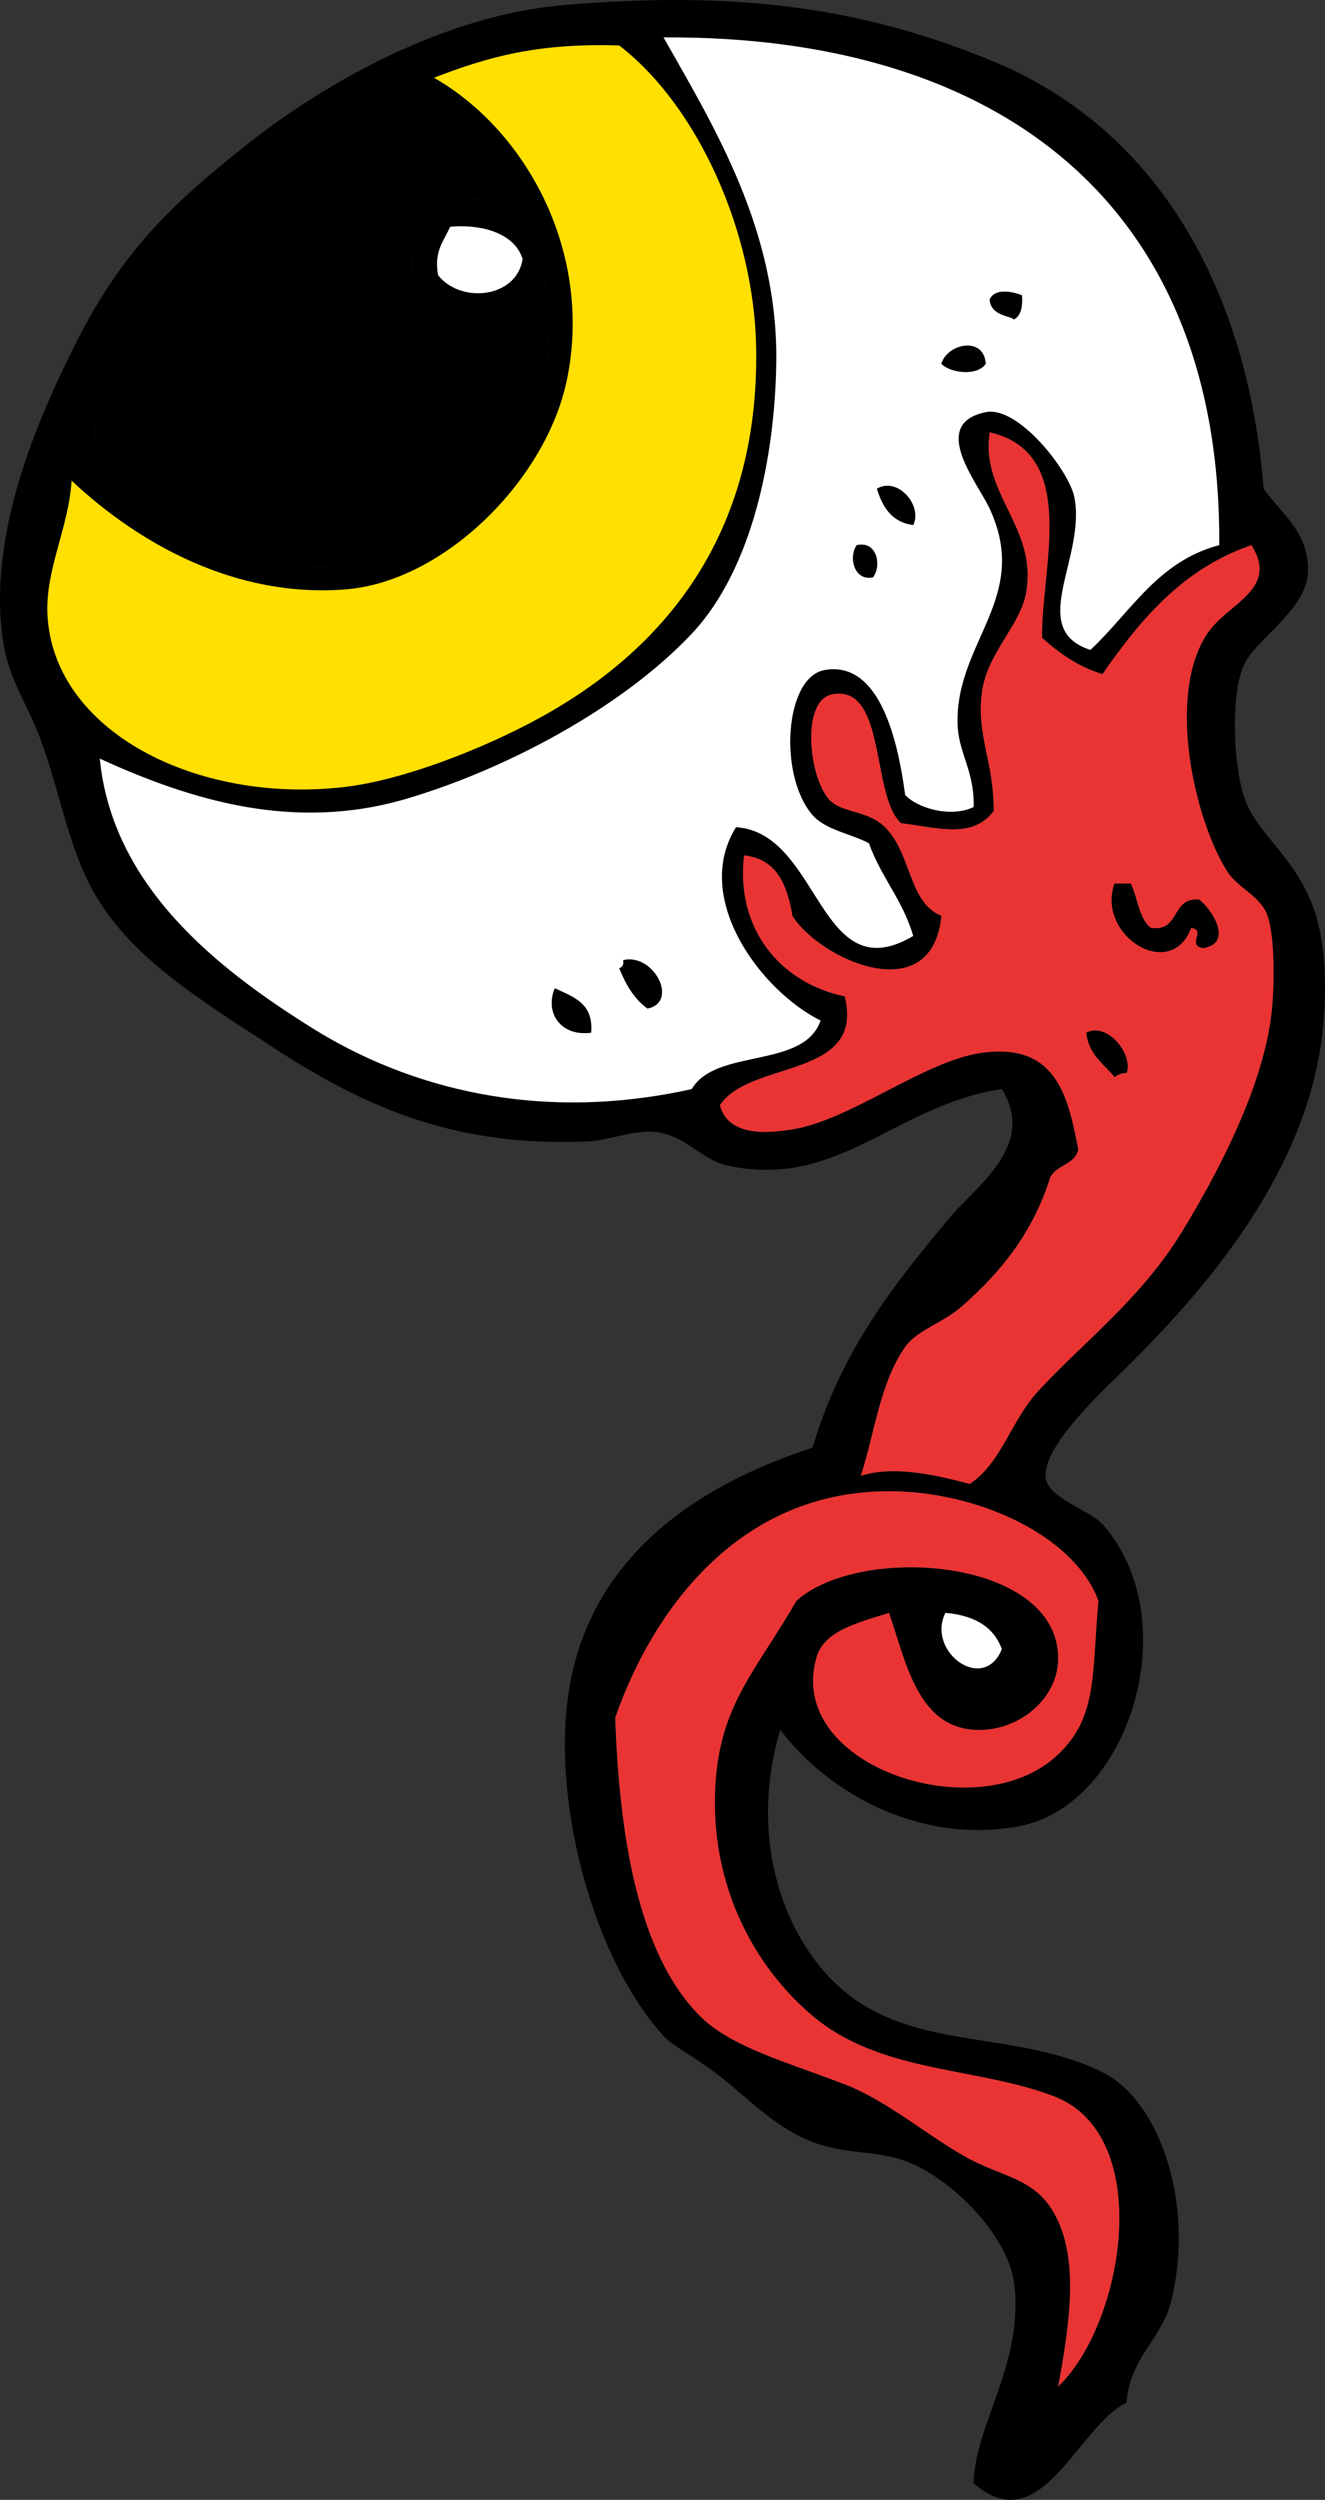 <?xml version="1.0" encoding="UTF-8"?><svg xmlns="http://www.w3.org/2000/svg" xmlns:xlink="http://www.w3.org/1999/xlink" height="1451.1" preserveAspectRatio="xMidYMid meet" version="1.0" viewBox="0.0 0.0 769.6 1451.1" width="769.6" zoomAndPan="magnify"><rect x="0.0" y="0.0" width="769.6" height="1451.1" fill="#333333" stroke="none"/><defs><clipPath id="a"><path d="M 0 0 L 769.59 0 L 769.59 1451.07 L 0 1451.07 Z M 0 0"/></clipPath></defs><g><g clip-path="url(#a)" id="change1_1"><path d="M 549.121 936.227 C 537.949 958.766 571.316 983.227 581.879 957.281 C 577.137 944.086 565.641 937.645 549.121 936.227 Z M 614.617 1385.301 C 652.742 1348.98 671.355 1239.648 612.273 1216.879 C 567.184 1199.531 511.777 1203.719 471.938 1170.121 C 437.031 1140.66 410.934 1091.602 415.805 1032.129 C 419.422 987.969 440.379 967.914 462.59 929.215 C 499.328 896.094 613.703 904.117 614.617 961.965 C 614.996 986.367 590.938 1005.84 565.508 1004.07 C 532.789 1001.781 526.09 964.426 516.402 936.227 C 497.727 942.062 478.754 946.68 474.281 961.965 C 456.047 1024.27 564.977 1061.301 612.273 1020.441 C 637.973 998.227 634.031 972.227 638.008 929.215 C 625.047 894.055 575.652 869.398 528.09 866.047 C 434.461 859.496 380.52 930.633 357.336 997.047 C 359.734 1065.629 370.582 1134.219 406.461 1170.121 C 424.695 1188.371 456.824 1196.82 490.648 1209.891 C 515.031 1219.281 538.062 1239.18 560.824 1251.98 C 581.688 1263.711 600.609 1263.961 612.273 1284.73 C 626.113 1309.32 622.344 1343.859 614.617 1385.301 Z M 574.875 250.93 C 569.164 286.719 603.008 306.172 595.906 344.488 C 592.367 363.609 572.855 379.422 570.172 402.961 C 567.375 427.57 577.176 441.941 577.195 470.789 C 564.824 486.895 545.734 480.648 523.406 477.816 C 505.836 462.297 515.07 397.461 483.645 402.961 C 465.105 406.211 469.75 450.512 481.305 463.77 C 488.707 472.281 503.746 469.973 514.039 480.145 C 529.555 495.445 527.555 523.836 546.797 531.602 C 541.355 586.867 475.762 556.621 460.254 531.602 C 457.227 513.586 451.191 498.562 432.176 496.512 C 427.133 539.082 453.188 570.555 490.648 578.379 C 502.562 626.438 435.582 615.07 418.148 641.527 C 423.113 660.566 447.613 657.578 460.254 655.562 C 494.227 650.152 536.996 615.715 570.172 611.137 C 613.34 605.152 620.27 635.809 626.301 667.262 C 624.398 676.254 613.305 676.09 609.934 683.641 C 600.02 714.855 582.508 737.387 558.484 758.473 C 547.617 768.016 532.695 771.969 525.746 781.863 C 511.148 802.574 508.086 831.531 500.012 856.711 C 517.465 850.852 541.051 855.32 563.168 861.387 C 581.727 849.211 587.266 824.496 602.93 807.578 C 630.738 777.551 663.117 753.602 687.117 714.035 C 705.543 683.688 733.598 632.359 738.586 587.734 C 740.164 573.559 740.715 544.621 736.242 531.602 C 732.266 520.082 719.207 515.73 712.852 505.875 C 694.426 477.266 676.992 404.441 701.164 367.879 C 713.043 349.922 743.133 342.41 726.879 316.43 C 686.852 330.172 662.484 359.602 640.352 391.281 C 625.961 386.93 615.152 379.051 605.273 370.219 C 604.566 329.941 627.258 263.07 574.875 250.93 Z M 261.441 131.641 C 257.957 139.852 251.922 145.531 254.438 159.711 C 267.477 176.352 300.023 173.211 303.543 150.359 C 298.52 134.23 277.449 130.09 261.441 131.641 Z M 317.574 162.059 C 302.609 190.609 256.379 189.109 240.391 162.059 C 231.023 118.781 274.289 105.398 303.543 122.301 C 287.078 95.211 270.996 54.5 235.727 54.461 C 234.566 54.461 232.09 53.98 231.043 54.461 C 195.316 70.5 157.648 98.891 123.445 131.641 C 92.875 160.941 29.738 239.031 64.973 281.328 C 89.926 311.289 148.094 333.75 202.969 328.109 C 251.922 323.078 303.695 266.98 315.23 225.199 C 320.828 205 315.781 185.93 317.574 162.059 Z M 252.094 45.121 C 306.078 76.051 344.543 146.949 329.277 220.539 C 317.152 278.879 257.785 337.68 200.625 342.141 C 137.625 347.09 81.57 316.52 41.578 279.012 C 40.074 305.629 26.449 330.43 27.551 356.191 C 30.484 424.43 114.422 467.004 200.625 456.746 C 233.27 452.863 279.047 435.449 312.91 416.98 C 384.609 377.871 441.062 311.859 439.199 201.828 C 438.078 135.219 405.68 61.891 359.676 26.41 C 311.598 24.879 282.969 33.238 252.094 45.121 Z M 385.41 21.719 C 415.312 74.488 452.18 134.441 450.887 211.172 C 450.012 263.809 437.621 329.781 401.777 367.879 C 361.465 410.711 293.648 446.789 235.727 463.77 C 170.855 482.766 111.395 464.758 57.969 440.379 C 65.238 514.258 125.766 562.117 181.914 597.09 C 236.523 631.102 312.168 652.094 401.777 632.16 C 415.941 608.117 466.762 620.734 476.621 592.398 C 441.977 575.219 401.723 521.352 427.512 480.145 C 476.656 483.383 475.383 575.789 530.41 543.297 C 524.508 522.707 511.645 509.051 504.695 489.5 C 494.477 483.965 479.551 481.895 471.938 473.129 C 451.988 450.09 455.684 393.02 478.961 388.93 C 511.434 383.191 521.75 431.32 525.746 461.438 C 532.73 469.02 552.09 474.887 565.508 468.445 C 566.062 446.891 556.371 437.141 556.145 419.34 C 555.516 372.031 598.531 346.75 574.875 295.379 C 567.945 280.379 539.316 246.102 572.516 239.238 C 591.414 235.32 620.879 273.219 623.98 288.352 C 631.176 323.488 596.004 365.109 633.344 377.25 C 656.738 355.41 672.363 325.828 708.168 316.43 C 709.445 119.84 581.84 20.539 385.41 21.719 Z M 422.828 676.602 C 408.441 673.504 400.656 661.859 385.41 657.895 C 370.887 654.129 355.434 661.988 340.984 662.578 C 264.066 665.723 212.562 643.363 156.203 606.445 C 116.801 580.641 77.078 556.426 55.625 519.906 C 38.211 490.242 34.023 453.324 20.547 421.672 C 13.656 405.512 4.824 392.07 1.836 372.559 C -7.738 310.16 22.203 242.762 43.918 199.48 C 70.453 146.641 99.156 119.039 142.156 84.879 C 189.742 47.059 258.641 8.922 326.938 3.012 C 426.141 -5.57 500.297 3.852 577.195 35.75 C 673.012 75.488 724.996 168.879 733.902 283.672 C 744.715 298.57 760.914 309.73 759.637 332.809 C 758.418 354.488 728.727 371.281 722.215 386.59 C 714.852 403.879 716.41 442.531 722.215 461.438 C 728.992 483.504 749.738 494.289 761.977 524.586 C 770.066 544.66 770.297 570.246 768.984 590.074 C 763.16 678.461 698.078 751.113 649.699 798.238 C 636.867 810.742 603.613 842.371 607.594 859.055 C 610.219 869.996 633.48 877.082 640.352 884.762 C 689.555 939.898 656.262 1048.531 591.223 1060.18 C 531.211 1070.941 478.582 1038.051 453.227 1004.07 C 433.719 1069.34 456.77 1128.25 490.648 1156.102 C 533.152 1190.98 590.273 1178.102 640.352 1202.859 C 673.355 1219.172 694.445 1279.012 680.113 1336.18 C 674.652 1357.961 655.977 1368.832 654.379 1394.648 C 625.883 1408.121 604.816 1475.82 565.508 1441.441 C 566.289 1406.91 595.43 1370.512 588.883 1324.488 C 585.035 1297.379 552.891 1264.328 525.746 1254.328 C 510.863 1248.82 492.703 1250.051 476.621 1244.961 C 451.895 1237.129 435.582 1218.699 418.148 1205.199 C 403.566 1193.891 390.699 1187.621 385.41 1181.809 C 345.988 1138.48 322.406 1052.879 329.277 990.016 C 338.566 904.969 404.426 862.336 471.938 840.336 C 488.824 783.766 518.703 746.203 551.461 707.02 C 567.277 688.082 602.168 664.988 581.879 632.16 C 519.828 641.469 487.09 690.469 422.828 676.602" fill="inherit" fill-rule="evenodd"/></g><g id="change2_1"><path d="M 322.254 573.691 C 316.355 587.773 325.605 601.746 343.305 599.422 C 344.867 582.301 332.875 578.676 322.254 573.691 Z M 362.02 557.328 C 362.398 560.051 361.484 561.492 359.676 562.008 C 363.5 571.441 368.355 579.848 376.047 585.391 C 394.375 581.824 379.871 553.199 362.02 557.328 Z M 497.672 316.43 C 492.875 322.93 495.789 337.352 507.039 335.129 C 512.234 328.211 509.32 313.809 497.672 316.43 Z M 509.359 283.672 C 512.672 294.41 518 303.109 530.41 304.73 C 535.891 293.672 521.691 276.59 509.359 283.672 Z M 546.797 211.172 C 552.109 216.578 567.582 218.422 572.516 211.172 C 571.523 194.949 550.207 199.41 546.797 211.172 Z M 574.875 173.75 C 575.293 183.512 587.207 183.211 588.883 185.449 C 592.977 183.289 594.059 178.129 593.566 171.41 C 587.512 169.07 577.902 167.309 574.875 173.75 Z M 708.168 316.43 C 672.363 325.828 656.738 355.41 633.344 377.25 C 596.004 365.109 631.176 323.488 623.98 288.352 C 620.879 273.219 591.414 235.32 572.516 239.238 C 539.316 246.102 567.945 280.379 574.875 295.379 C 598.531 346.75 555.516 372.031 556.145 419.34 C 556.371 437.141 566.062 446.891 565.508 468.445 C 552.09 474.887 532.73 469.02 525.746 461.438 C 521.75 431.32 511.434 383.191 478.961 388.93 C 455.684 393.02 451.988 450.09 471.938 473.129 C 479.551 481.895 494.477 483.965 504.695 489.5 C 511.645 509.051 524.508 522.707 530.41 543.297 C 475.383 575.789 476.656 483.383 427.512 480.145 C 401.723 521.352 441.977 575.219 476.621 592.398 C 466.762 620.734 415.941 608.117 401.777 632.16 C 312.168 652.094 236.523 631.102 181.914 597.09 C 125.766 562.117 65.238 514.258 57.969 440.379 C 111.395 464.758 170.855 482.766 235.727 463.77 C 293.648 446.789 361.465 410.711 401.777 367.879 C 437.621 329.781 450.012 263.809 450.887 211.172 C 452.18 134.441 415.312 74.488 385.41 21.719 C 581.84 20.539 709.445 119.84 708.168 316.43" fill="#fffffd" fill-rule="evenodd"/></g><g id="change3_1"><path d="M 252.094 45.121 C 306.078 76.051 344.543 146.949 329.277 220.539 C 317.152 278.879 257.785 337.68 200.625 342.141 C 137.625 347.09 81.57 316.52 41.578 279.012 C 40.074 305.629 26.449 330.43 27.551 356.191 C 30.484 424.43 114.422 467.004 200.625 456.746 C 233.27 452.863 279.047 435.449 312.91 416.98 C 384.609 377.871 441.062 311.859 439.199 201.828 C 438.078 135.219 405.68 61.891 359.676 26.41 C 311.598 24.879 282.969 33.238 252.094 45.121" fill="#ffe000" fill-rule="evenodd"/></g><g id="change1_2"><path d="M 317.574 162.059 C 302.609 190.609 256.379 189.109 240.391 162.059 C 231.023 118.781 274.289 105.398 303.543 122.301 C 287.078 95.211 270.996 54.5 235.727 54.461 C 234.566 54.461 232.09 53.98 231.043 54.461 C 195.316 70.5 157.648 98.891 123.445 131.641 C 92.875 160.941 29.738 239.031 64.973 281.328 C 89.926 311.289 148.094 333.75 202.969 328.109 C 251.922 323.078 303.695 266.98 315.23 225.199 C 320.828 205 315.781 185.93 317.574 162.059" fill="inherit" fill-rule="evenodd"/></g><g id="change2_2"><path d="M 261.441 131.641 C 257.957 139.852 251.922 145.531 254.438 159.711 C 267.477 176.352 300.023 173.211 303.543 150.359 C 298.52 134.23 277.449 130.09 261.441 131.641" fill="#fffffd" fill-rule="evenodd"/></g><g id="change1_3"><path d="M 574.875 173.75 C 575.293 183.512 587.207 183.211 588.883 185.449 C 592.977 183.289 594.059 178.129 593.566 171.41 C 587.512 169.07 577.902 167.309 574.875 173.75" fill="inherit" fill-rule="evenodd"/></g><g id="change1_4"><path d="M 546.797 211.172 C 552.109 216.578 567.582 218.422 572.516 211.172 C 571.523 194.949 550.207 199.41 546.797 211.172" fill="inherit" fill-rule="evenodd"/></g><g id="change4_1"><path d="M 630.984 599.422 C 632.281 612.172 641.113 617.375 647.355 625.168 C 649.258 623.918 651.164 622.723 654.379 622.82 C 658.129 612.293 643.703 593.215 630.984 599.422 Z M 656.719 512.898 C 653.617 512.898 650.477 512.898 647.355 512.898 C 636.695 542.984 680.129 570.117 691.82 538.613 C 701.051 539.656 688.984 548.68 698.824 550.316 C 716.906 547.461 703.391 527.246 696.484 522.242 C 680.055 520.641 685.785 541.16 668.406 538.613 C 661.363 533.184 660.926 521.152 656.719 512.898 Z M 605.273 370.219 C 615.152 379.051 625.961 386.93 640.352 391.281 C 662.484 359.602 686.852 330.172 726.879 316.43 C 743.133 342.41 713.043 349.922 701.164 367.879 C 676.992 404.441 694.426 477.266 712.852 505.875 C 719.207 515.73 732.266 520.082 736.242 531.602 C 740.715 544.621 740.164 573.559 738.586 587.734 C 733.598 632.359 705.543 683.688 687.117 714.035 C 663.117 753.602 630.738 777.551 602.93 807.578 C 587.266 824.496 581.727 849.211 563.168 861.387 C 541.051 855.32 517.465 850.852 500.012 856.711 C 508.086 831.531 511.148 802.574 525.746 781.863 C 532.695 771.969 547.617 768.016 558.484 758.473 C 582.508 737.387 600.02 714.855 609.934 683.641 C 613.305 676.09 624.398 676.254 626.301 667.262 C 620.27 635.809 613.34 605.152 570.172 611.137 C 536.996 615.715 494.227 650.152 460.254 655.562 C 447.613 657.578 423.113 660.566 418.148 641.527 C 435.582 615.07 502.562 626.438 490.648 578.379 C 453.188 570.555 427.133 539.082 432.176 496.512 C 451.191 498.562 457.227 513.586 460.254 531.602 C 475.762 556.621 541.355 586.867 546.797 531.602 C 527.555 523.836 529.555 495.445 514.039 480.145 C 503.746 469.973 488.707 472.281 481.305 463.77 C 469.75 450.512 465.105 406.211 483.645 402.961 C 515.07 397.461 505.836 462.297 523.406 477.816 C 545.734 480.648 564.824 486.895 577.195 470.789 C 577.176 441.941 567.375 427.57 570.172 402.961 C 572.855 379.422 592.367 363.609 595.906 344.488 C 603.008 306.172 569.164 286.719 574.875 250.93 C 627.258 263.07 604.566 329.941 605.273 370.219" fill="#ea3434" fill-rule="evenodd"/></g><g id="change1_5"><path d="M 509.359 283.672 C 512.672 294.41 518 303.109 530.41 304.73 C 535.891 293.672 521.691 276.59 509.359 283.672" fill="inherit" fill-rule="evenodd"/></g><g id="change1_6"><path d="M 497.672 316.43 C 492.875 322.93 495.789 337.352 507.039 335.129 C 512.234 328.211 509.32 313.809 497.672 316.43" fill="inherit" fill-rule="evenodd"/></g><g id="change1_7"><path d="M 656.719 512.898 C 653.617 512.898 650.477 512.898 647.355 512.898 C 636.695 542.984 680.129 570.117 691.82 538.613 C 701.051 539.656 688.984 548.68 698.824 550.316 C 716.906 547.461 703.391 527.246 696.484 522.242 C 680.055 520.641 685.785 541.16 668.406 538.613 C 661.363 533.184 660.926 521.152 656.719 512.898" fill="inherit" fill-rule="evenodd"/></g><g id="change1_8"><path d="M 362.02 557.328 C 362.398 560.051 361.484 561.492 359.676 562.008 C 363.5 571.441 368.355 579.848 376.047 585.391 C 394.375 581.824 379.871 553.199 362.02 557.328" fill="inherit" fill-rule="evenodd"/></g><g id="change1_9"><path d="M 322.254 573.691 C 316.355 587.773 325.605 601.746 343.305 599.422 C 344.867 582.301 332.875 578.676 322.254 573.691" fill="inherit" fill-rule="evenodd"/></g><g id="change1_10"><path d="M 630.984 599.422 C 632.281 612.172 641.113 617.375 647.355 625.168 C 649.258 623.918 651.164 622.723 654.379 622.82 C 658.129 612.293 643.703 593.215 630.984 599.422" fill="inherit" fill-rule="evenodd"/></g><g id="change4_2"><path d="M 614.617 1385.301 C 652.742 1348.98 671.355 1239.648 612.273 1216.879 C 567.184 1199.531 511.777 1203.719 471.938 1170.121 C 437.031 1140.66 410.934 1091.602 415.805 1032.129 C 419.422 987.969 440.379 967.914 462.59 929.215 C 499.328 896.094 613.703 904.117 614.617 961.965 C 614.996 986.367 590.938 1005.84 565.508 1004.07 C 532.789 1001.781 526.09 964.426 516.402 936.227 C 497.727 942.062 478.754 946.68 474.281 961.965 C 456.047 1024.27 564.977 1061.301 612.273 1020.441 C 637.973 998.227 634.031 972.227 638.008 929.215 C 625.047 894.055 575.652 869.398 528.09 866.047 C 434.461 859.496 380.52 930.633 357.336 997.047 C 359.734 1065.629 370.582 1134.219 406.461 1170.121 C 424.695 1188.371 456.824 1196.82 490.648 1209.891 C 515.031 1219.281 538.062 1239.18 560.824 1251.98 C 581.688 1263.711 600.609 1263.961 612.273 1284.73 C 626.113 1309.32 622.344 1343.859 614.617 1385.301" fill="#ea3434" fill-rule="evenodd"/></g><g id="change2_3"><path d="M 549.121 936.227 C 537.949 958.766 571.316 983.227 581.879 957.281 C 577.137 944.086 565.641 937.645 549.121 936.227" fill="#fffffd" fill-rule="evenodd"/></g></g></svg>